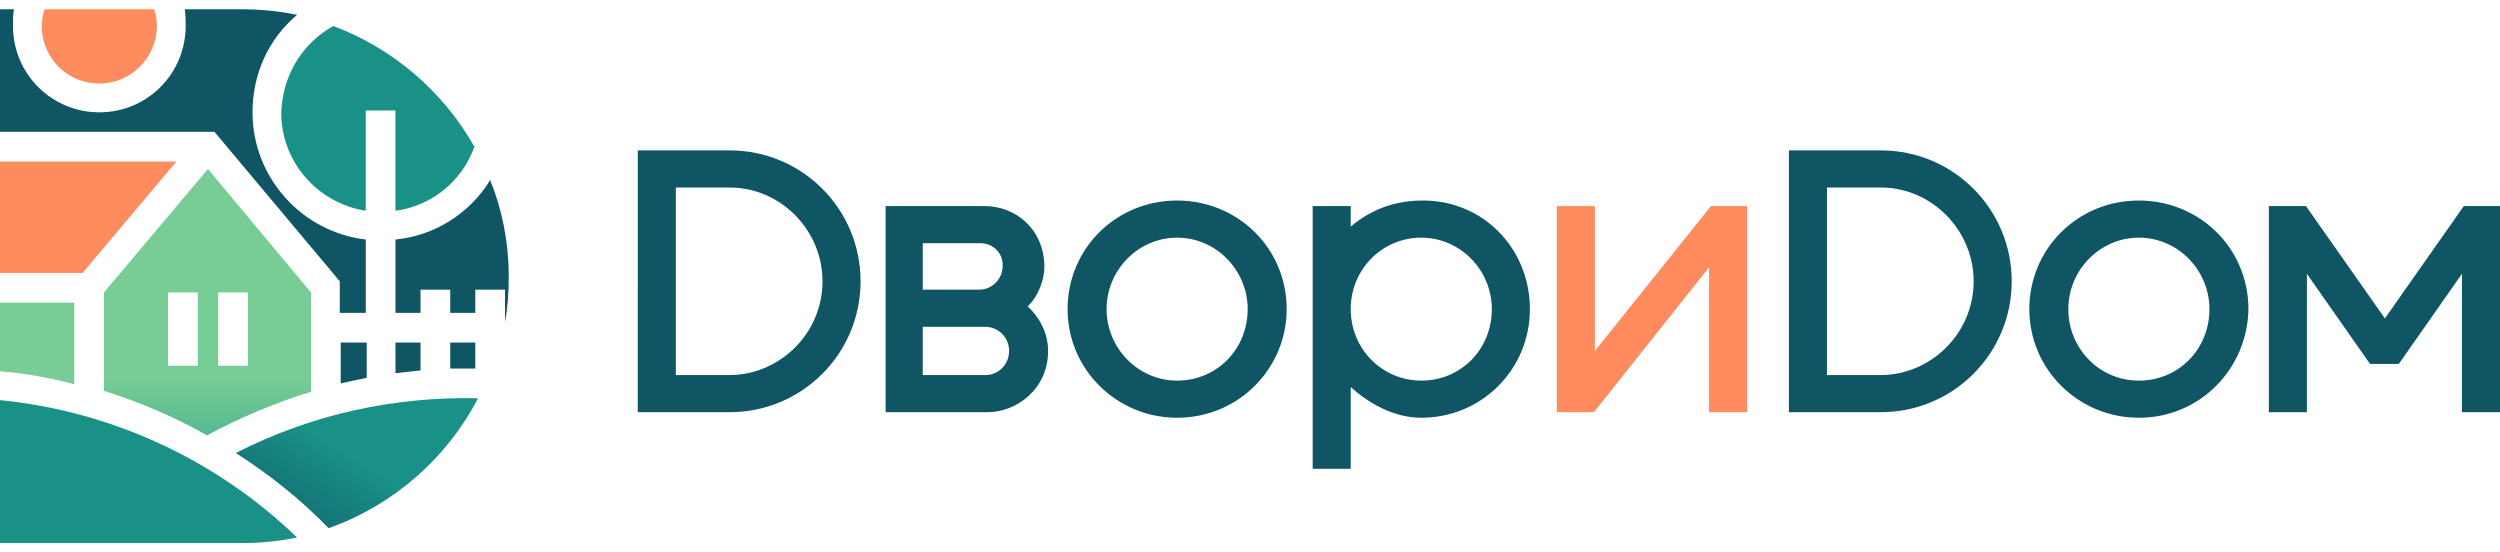 <?xml version="1.0" encoding="utf-8"?>
<!-- Generator: Adobe Illustrator 23.1.0, SVG Export Plug-In . SVG Version: 6.00 Build 0)  -->
<svg version="1.1" id="Слой_1" xmlns="http://www.w3.org/2000/svg" xmlns:xlink="http://www.w3.org/1999/xlink" x="0px" y="0px"
	 viewBox="0 0 269.3 59.5" style="enable-background:new 0 0 269.3 59.5;" xml:space="preserve">
<style type="text/css">
	.st0{fill-rule:evenodd;clip-rule:evenodd;fill:#FF8C5F;}
	.st1{fill-rule:evenodd;clip-rule:evenodd;fill:#78CD96;}
	.st2{fill-rule:evenodd;clip-rule:evenodd;fill:#199187;}
	.st3{fill-rule:evenodd;clip-rule:evenodd;fill:url(#SVGID_1_);}
	.st4{fill-rule:evenodd;clip-rule:evenodd;fill:#0F5564;}
	.st5{fill-rule:evenodd;clip-rule:evenodd;fill:url(#SVGID_2_);}
	.st6{fill-rule:evenodd;clip-rule:evenodd;fill:#FF8B5F;}
</style>
<g>
	<path class="st0" d="M0,29.4v-12h19l-10.1,12H0L0,29.4z M4.8,1h11.8c0.2,0.6,0.3,1.2,0.3,1.8c0,3.4-2.8,6.2-6.2,6.2
		C7.3,9,4.5,6.3,4.5,2.8C4.5,2.2,4.6,1.6,4.8,1z"/>
	<path class="st1" d="M0,40v-7.4h8v8.8C5.4,40.7,2.7,40.2,0,40z"/>
	<path class="st2" d="M32,57.9c-1.9,0.4-3.9,0.6-6,0.6H0V43.1C12,44.3,23.3,49.5,32,57.9z"/>
	<linearGradient id="SVGID_1_" gradientUnits="userSpaceOnUse" x1="37.97" y1="46.79" x2="28.445" y2="62.47">
		<stop  offset="0.114" style="stop-color:#199187"/>
		<stop  offset="1" style="stop-color:#0F5564"/>
	</linearGradient>
	<path class="st3" d="M51.5,42.9c-3.4,6.5-9.1,11.5-16.1,14c-3-3.1-6.4-5.8-10-8.1C33.6,44.6,42.5,42.7,51.5,42.9z"/>
	<path class="st4" d="M52.8,19.4c1.3,3.2,2,6.7,2,10.4v0c0,1.7-0.1,3.3-0.4,4.9v-3.5h-3.2v2.5h-2.7v-2.5h-3.2v2.5h-2.7v-7.9
		C46.8,25.4,50.6,23,52.8,19.4L52.8,19.4z M0,1h1.5C1.4,1.6,1.4,2.2,1.4,2.8c0,5.2,4.2,9.3,9.3,9.3c5.2,0,9.3-4.2,9.3-9.3
		C20,2.2,20,1.6,19.9,1H26c2.1,0,4.1,0.2,6,0.6c-3.1,2.6-4.8,6.4-4.8,10.5c0,7,5.3,12.9,12.2,13.7v7.9h-2.8v-3.4L23.1,14.2H0V1L0,1z
		 M51.2,36.9h-2.7v2.8c0.5,0,1,0,1.5,0c0.4,0,0.8,0,1.2,0V36.9L51.2,36.9z M45.3,36.9h-2.7v3.3c0.9-0.1,1.8-0.2,2.7-0.3V36.9
		L45.3,36.9z M39.5,36.9h-2.8v4.4c0.9-0.2,1.8-0.4,2.8-0.6V36.9z"/>
	<path class="st2" d="M35.9,2.8c6.4,2.4,11.8,7,15.2,13c-1.3,3.7-4.6,6.4-8.5,6.9V11.9h-3.2v10.8c-5.2-0.8-9.1-5.3-9.1-10.5
		C30.4,8.2,32.5,4.7,35.9,2.8z"/>
	<linearGradient id="SVGID_2_" gradientUnits="userSpaceOnUse" x1="22.351" y1="39.284" x2="22.351" y2="58.498">
		<stop  offset="6.804606e-02" style="stop-color:#78CD96"/>
		<stop  offset="1" style="stop-color:#199187"/>
	</linearGradient>
	<path class="st5" d="M22.3,46.9c3.5-1.9,7.3-3.5,11.2-4.7V31.5L22.4,18.2L11.2,31.5v10.6C15,43.3,18.8,44.9,22.3,46.9L22.3,46.9z
		 M18.1,39.4v-7.9h3.2v7.9H18.1L18.1,39.4z M23.5,39.4v-7.9h3.2v7.9H23.5z"/>
</g>
<polygon class="st6" points="184.3,22.2 188.2,22.2 188.2,44.4 184.1,44.4 184.1,28.8 171.7,44.4 167.7,44.4 167.7,22.2 171.8,22.2 
	171.8,37.8 "/>
<path class="st4" d="M141.4,22.2h4.1v2.2c2.3-1.9,4.8-2.8,7.8-2.8c6.5,0,11.5,5.2,11.5,11.7c0,6.5-5.2,11.7-11.7,11.7
	c-3,0-5.7-1.6-7.6-3.3v8.8h-4.1V22.2L141.4,22.2z M230.4,41c4.3,0,7.6-3.4,7.6-7.7c0-4.2-3.4-7.7-7.6-7.7c-4.2,0-7.6,3.5-7.6,7.7
	C222.8,37.5,226.1,41,230.4,41L230.4,41z M265.8,22.2h3.5v22.2h-4.1V29.5l-6.8,9.7h-3.1l-6.8-9.7v14.9h-4.1V22.2h4l8.5,12.1
	l8.5-12.1H265.8L265.8,22.2z M202.6,44.4h-9.9V16.2h9.9c7.8,0,14.1,6.3,14.1,14.1C216.7,38.1,210.4,44.4,202.6,44.4L202.6,44.4z
	 M212.6,30.3c0-5.5-4.5-10.1-10-10.1h-5.8v20.2h5.8C207.9,40.4,212.6,36,212.6,30.3L212.6,30.3z M230.4,45
	c-6.5,0-11.8-5.2-11.8-11.7c0-6.5,5.2-11.7,11.8-11.7c6.5,0,11.8,5.1,11.8,11.7C242.1,39.7,237,45,230.4,45L230.4,45z M78.6,44.4
	h-9.9V16.2h9.9c7.8,0,14.1,6.3,14.1,14.1C92.7,38.1,86.4,44.4,78.6,44.4L78.6,44.4z M88.6,30.3c0-5.5-4.5-10.1-10-10.1h-5.8v20.2
	h5.8C83.9,40.4,88.6,36,88.6,30.3L88.6,30.3z M106.4,44.4h-11V22.2h10.7c3.2,0,6.4,2.4,6.4,6.6c0,1.2-0.6,3.1-1.8,4.2
	c1.1,1,2.2,2.7,2.2,4.8C112.9,42,109.4,44.4,106.4,44.4L106.4,44.4z M106.1,35.2h-6.7v5.2h6.8c1.2,0,2.5-1,2.5-2.6
	C108.7,36.3,107.5,35.2,106.1,35.2L106.1,35.2z M105.6,26.2h-6.2v5h6.1c1.4,0,2.5-1.2,2.5-2.5C108.1,27.3,107,26.2,105.6,26.2
	L105.6,26.2z M126.8,41c4.3,0,7.6-3.4,7.6-7.7c0-4.2-3.4-7.7-7.6-7.7c-4.2,0-7.6,3.5-7.6,7.7C119.2,37.5,122.6,41,126.8,41L126.8,41
	z M126.8,45c-6.5,0-11.8-5.2-11.8-11.7c0-6.5,5.2-11.7,11.8-11.7c6.5,0,11.8,5.1,11.8,11.7C138.6,39.7,133.4,45,126.8,45L126.8,45z
	 M145.5,33.3c0,4.3,3.4,7.7,7.6,7.7c4.3,0,7.6-3.4,7.6-7.7c0-4.2-3.4-7.7-7.6-7.7C148.9,25.6,145.5,29,145.5,33.3z"/>
</svg>
